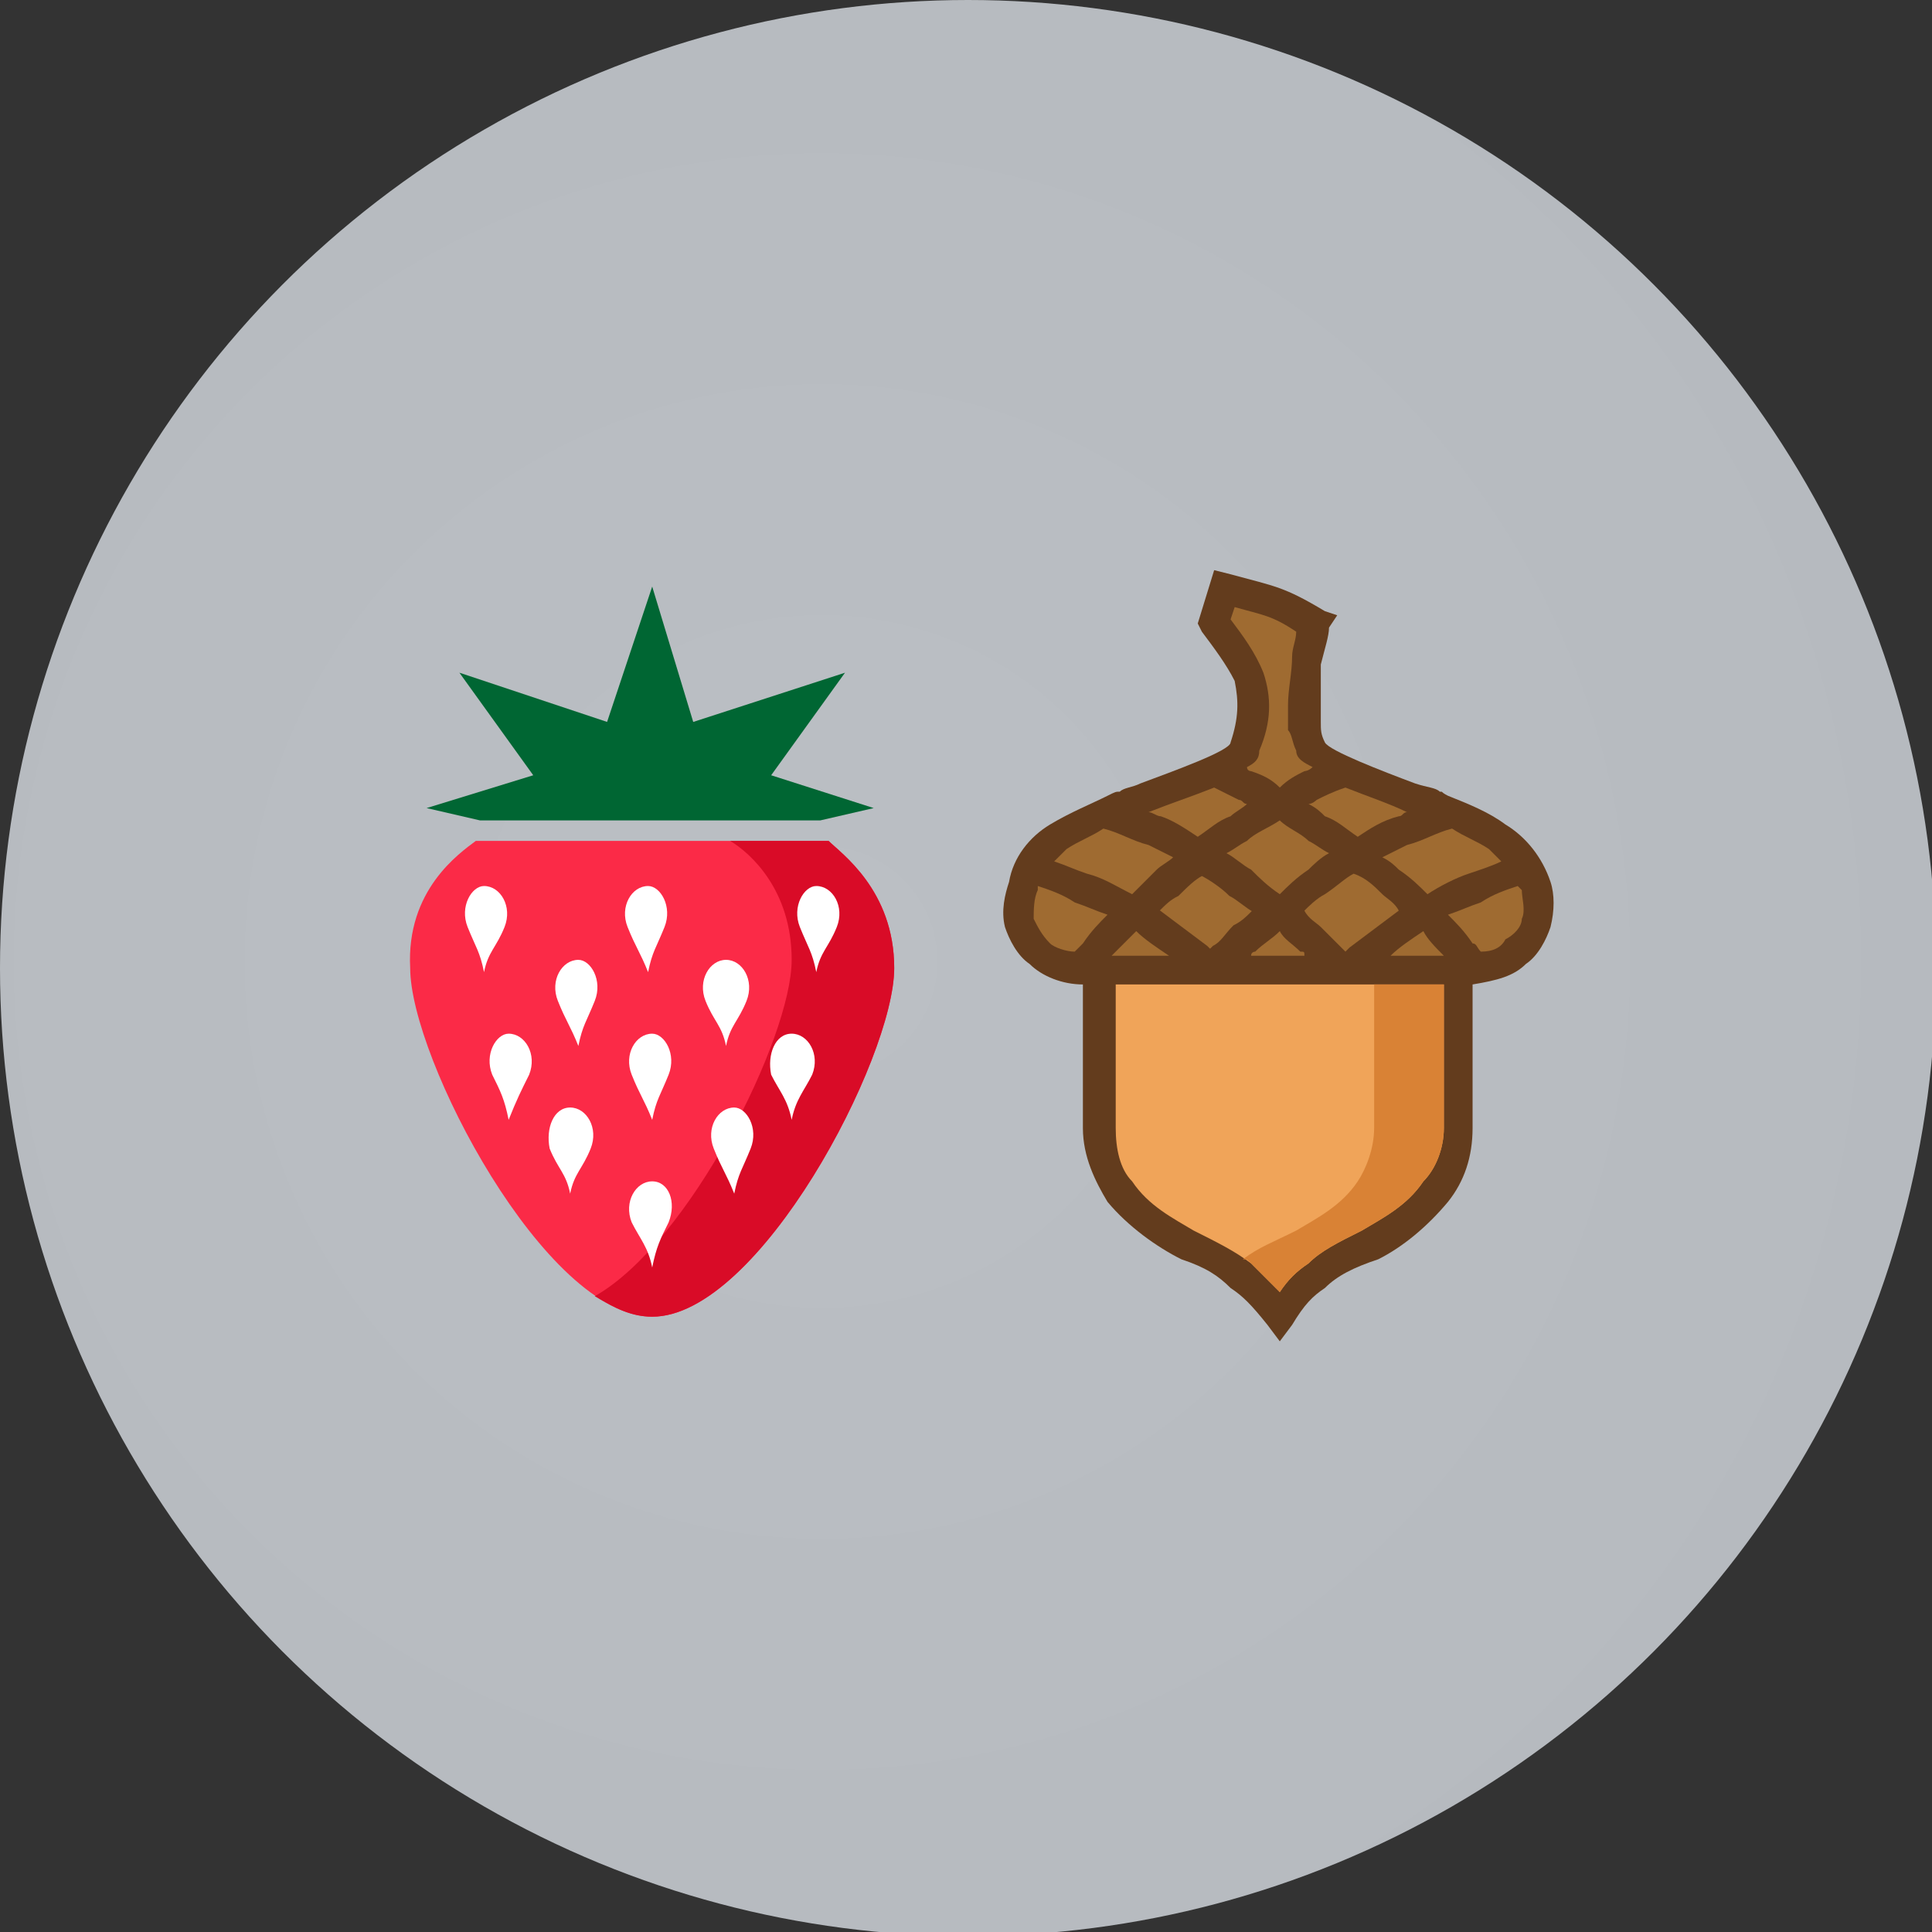 <?xml version="1.0" encoding="UTF-8"?>
<!DOCTYPE svg PUBLIC "-//W3C//DTD SVG 1.1//EN" "http://www.w3.org/Graphics/SVG/1.1/DTD/svg11.dtd">
<!-- Creator: CorelDRAW 2017 -->
<svg xmlns="http://www.w3.org/2000/svg" xml:space="preserve" width="646px" height="646px" version="1.1" style="shape-rendering:geometricPrecision; text-rendering:geometricPrecision; image-rendering:optimizeQuality; fill-rule:evenodd; clip-rule:evenodd"
viewBox="0 0 4.71 4.71"
 xmlns:xlink="http://www.w3.org/1999/xlink">
 <rect x="0" y="0" width="4.71" height="4.71" fill="#333333" stroke="none"/>
 <defs>
  <style type="text/css">
   <![CDATA[
    .str0 {stroke:#633C1D;stroke-width:0.01;stroke-miterlimit:22.926}
    .fil2 {fill:#006633}
    .fil3 {fill:#FB2A47}
    .fil1 {fill:white}
    .fil8 {fill:#D90B27}
    .fil4 {fill:#633C1D;fill-rule:nonzero}
    .fil5 {fill:#9F6B31;fill-rule:nonzero}
    .fil7 {fill:#D98235;fill-rule:nonzero}
    .fil6 {fill:#F0A459;fill-rule:nonzero}
    .fil0 {fill:url(#id0)}
   ]]>
  </style>
  <radialGradient id="id0" gradientUnits="userSpaceOnUse" gradientTransform="matrix(-1.197 0.496 -0.496 -1.197 6 4)" cx="2.36" cy="2.36" r="7.37" fx="2.36" fy="2.36">
   <stop offset="0" style="stop-opacity:1; stop-color:#BBBFC4"/>
   <stop offset="1" style="stop-opacity:1; stop-color:#AAAEB3"/>
  </radialGradient>
 </defs>
 <g id="Иконки">
  <circle class="fil0" cx="2.36" cy="2.36" r="2.36"/>
  <polygon class="fil1" points="1.21,2.09 1.99,2.08 2.08,2.16 2.12,2.41 1.95,2.86 1.66,3.16 1.54,3.13 1.14,2.61 1.07,2.26 1.14,2.13 "/>
  <polygon class="fil2" points="2.13,1.97 2,2 1.17,2 1.04,1.97 1.3,1.89 1.12,1.64 1.48,1.76 1.59,1.43 1.69,1.76 2.06,1.64 1.88,1.89 "/>
  <path class="fil3" d="M2.02 2.05c0.03,0.03 0.16,0.12 0.16,0.31 0,0.22 -0.33,0.85 -0.59,0.85 -0.26,0 -0.59,-0.63 -0.59,-0.85 -0.01,-0.19 0.12,-0.28 0.16,-0.31 0.01,0 0.01,0 0.01,0l0.42 0 0.41 0c0,0 0.01,0 0.02,0z"/>
  <path class="fil4" d="M2.64 2.4c-0.05,0 -0.1,-0.02 -0.13,-0.05 -0.03,-0.02 -0.05,-0.06 -0.06,-0.09 -0.01,-0.04 0,-0.08 0.01,-0.11 0.01,-0.06 0.05,-0.11 0.1,-0.14 0.05,-0.03 0.1,-0.05 0.14,-0.07 0.02,-0.01 0.02,-0.01 0.03,-0.01 0.01,-0.01 0.03,-0.01 0.05,-0.02 0.08,-0.03 0.22,-0.08 0.22,-0.1 0.02,-0.06 0.02,-0.1 0.01,-0.15 -0.02,-0.04 -0.05,-0.08 -0.08,-0.12l-0.01 -0.02 0.04 -0.13 0.04 0.01c0.11,0.03 0.13,0.03 0.23,0.09l0.03 0.01 -0.02 0.03c0,0.02 -0.01,0.05 -0.02,0.09 0,0.03 0,0.07 0,0.11 0,0.01 0,0.02 0,0.03 0,0.02 0,0.03 0.01,0.05 0.01,0.02 0.14,0.07 0.22,0.1 0.03,0.01 0.05,0.01 0.06,0.02 0.01,0 0,0 0.02,0.01 0.05,0.02 0.1,0.04 0.14,0.07 0.05,0.03 0.09,0.08 0.11,0.14 0.01,0.03 0.01,0.07 0,0.11 -0.01,0.03 -0.03,0.07 -0.06,0.09 -0.03,0.03 -0.07,0.04 -0.13,0.05l0 0.35c0,0.07 -0.02,0.13 -0.06,0.18 -0.05,0.06 -0.11,0.11 -0.17,0.14 -0.06,0.02 -0.1,0.04 -0.13,0.07 -0.03,0.02 -0.05,0.04 -0.08,0.09l-0.03 0.04 -0.03 -0.04c-0.04,-0.05 -0.06,-0.07 -0.09,-0.09 -0.03,-0.03 -0.06,-0.05 -0.12,-0.07 -0.06,-0.03 -0.13,-0.08 -0.18,-0.14 -0.03,-0.05 -0.06,-0.11 -0.06,-0.18l0 -0.35z"/>
  <path class="fil5 str0" d="M2.87 2.18c-0.02,0.01 -0.03,0.02 -0.05,0.04 0.04,0.03 0.08,0.06 0.12,0.09l0.01 0.01 0.01 -0.01c0.02,-0.01 0.03,-0.03 0.05,-0.05 0.02,-0.01 0.03,-0.02 0.05,-0.04 -0.02,-0.01 -0.04,-0.03 -0.06,-0.04 -0.02,-0.02 -0.05,-0.04 -0.07,-0.05 -0.02,0.01 -0.04,0.03 -0.06,0.05z"/>
  <path class="fil5" d="M3.19 2.12c0.01,-0.01 0.03,-0.03 0.05,-0.04 -0.02,-0.01 -0.03,-0.02 -0.05,-0.03 -0.02,-0.02 -0.05,-0.03 -0.07,-0.05 -0.03,0.02 -0.06,0.03 -0.08,0.05 -0.02,0.01 -0.03,0.02 -0.05,0.03 0.02,0.01 0.04,0.03 0.06,0.04 0.02,0.02 0.04,0.04 0.07,0.06 0.02,-0.02 0.04,-0.04 0.07,-0.06z"/>
  <path class="fil5" d="M3.18 2.22c0.01,0.02 0.03,0.03 0.04,0.04 0.02,0.02 0.04,0.04 0.05,0.05l0.01 0.01 0.01 -0.01c0.04,-0.03 0.08,-0.06 0.12,-0.09 -0.01,-0.02 -0.03,-0.03 -0.04,-0.04 -0.02,-0.02 -0.04,-0.04 -0.07,-0.05 -0.02,0.01 -0.04,0.03 -0.07,0.05 -0.02,0.01 -0.04,0.03 -0.05,0.04z"/>
  <path class="fil5" d="M3.52 2.33c-0.02,-0.02 -0.04,-0.04 -0.05,-0.06 -0.03,0.02 -0.06,0.04 -0.08,0.06l0.13 0z"/>
  <path class="fil5" d="M3.7 2.16c-0.03,0.01 -0.06,0.02 -0.09,0.04 -0.03,0.01 -0.05,0.02 -0.08,0.03 0.02,0.02 0.04,0.04 0.06,0.07 0.01,0 0.01,0.01 0.02,0.02 0.03,0 0.05,-0.01 0.06,-0.03 0.02,-0.01 0.04,-0.03 0.04,-0.05 0.01,-0.02 0,-0.05 0,-0.07 0,0 0,0 -0.01,-0.01z"/>
  <path class="fil5" d="M3.54 2.02c-0.04,0.01 -0.07,0.03 -0.11,0.04 -0.02,0.01 -0.04,0.02 -0.06,0.03 0.02,0.01 0.03,0.02 0.04,0.03 0.03,0.02 0.05,0.04 0.07,0.06 0.03,-0.02 0.07,-0.04 0.1,-0.05 0.03,-0.01 0.06,-0.02 0.08,-0.03 -0.01,-0.01 -0.02,-0.02 -0.03,-0.03 -0.03,-0.02 -0.06,-0.03 -0.09,-0.05z"/>
  <path class="fil5" d="M3.28 1.92c-0.03,0.01 -0.05,0.02 -0.07,0.03 0,0 -0.01,0.01 -0.02,0.01 0.02,0.01 0.03,0.02 0.04,0.03 0.03,0.01 0.05,0.03 0.08,0.05 0.03,-0.02 0.06,-0.04 0.1,-0.05 0.01,0 0.01,-0.01 0.02,-0.01l0 0c-0.04,-0.02 -0.1,-0.04 -0.15,-0.06z"/>
  <path class="fil5" d="M3.04 1.87c0,0.01 0.01,0.01 0.01,0.01 0.03,0.01 0.05,0.02 0.07,0.04 0.02,-0.02 0.04,-0.03 0.06,-0.04 0,0 0.01,0 0.02,-0.01 -0.02,-0.01 -0.04,-0.02 -0.04,-0.04 -0.01,-0.02 -0.01,-0.04 -0.02,-0.05 0,-0.02 0,-0.04 0,-0.06 0,-0.04 0.01,-0.08 0.01,-0.12 0,-0.02 0.01,-0.04 0.01,-0.06 -0.06,-0.04 -0.08,-0.04 -0.15,-0.06l-0.01 0.03c0.03,0.04 0.06,0.08 0.08,0.13 0.02,0.06 0.02,0.12 -0.01,0.19 0,0.02 -0.01,0.03 -0.03,0.04z"/>
  <path class="fil5" d="M2.8 1.98c0.01,0 0.02,0.01 0.03,0.01 0.03,0.01 0.06,0.03 0.09,0.05 0.03,-0.02 0.05,-0.04 0.08,-0.05 0.01,-0.01 0.03,-0.02 0.04,-0.03 -0.01,0 -0.01,-0.01 -0.02,-0.01 -0.02,-0.01 -0.04,-0.02 -0.06,-0.03 -0.05,0.02 -0.11,0.04 -0.16,0.06l0 0z"/>
  <path class="fil5" d="M2.57 2.1c0.03,0.01 0.05,0.02 0.08,0.03 0.04,0.01 0.07,0.03 0.11,0.05 0.02,-0.02 0.04,-0.04 0.06,-0.06 0.01,-0.01 0.03,-0.02 0.04,-0.03 -0.02,-0.01 -0.04,-0.02 -0.06,-0.03 -0.04,-0.01 -0.07,-0.03 -0.11,-0.04 -0.03,0.02 -0.06,0.03 -0.09,0.05 -0.01,0.01 -0.02,0.02 -0.03,0.03z"/>
  <path class="fil5" d="M2.62 2.32c0.01,-0.01 0.02,-0.02 0.02,-0.02 0.02,-0.03 0.04,-0.05 0.06,-0.07 -0.03,-0.01 -0.05,-0.02 -0.08,-0.03 -0.03,-0.02 -0.06,-0.03 -0.09,-0.04 0,0.01 0,0.01 0,0.01 -0.01,0.02 -0.01,0.05 -0.01,0.07 0.01,0.02 0.02,0.04 0.04,0.06 0.01,0.01 0.04,0.02 0.06,0.02z"/>
  <path class="fil5" d="M2.85 2.33c-0.03,-0.02 -0.06,-0.04 -0.08,-0.06 -0.02,0.02 -0.04,0.04 -0.06,0.06l0.14 0z"/>
  <path class="fil5" d="M3.12 2.27l0 0 0 0c-0.02,0.02 -0.04,0.03 -0.06,0.05 0,0 -0.01,0 -0.01,0.01l0.13 0c0,-0.01 0,-0.01 -0.01,-0.01 -0.02,-0.02 -0.04,-0.03 -0.05,-0.05z"/>
  <path class="fil6" d="M3.12 2.4l-0.4 0 0 0.35c0,0.05 0.01,0.1 0.04,0.13 0.04,0.06 0.1,0.09 0.15,0.12 0.06,0.03 0.1,0.05 0.14,0.08 0.02,0.02 0.04,0.04 0.07,0.07 0.02,-0.03 0.04,-0.05 0.07,-0.07 0.03,-0.03 0.07,-0.05 0.13,-0.08 0.05,-0.03 0.11,-0.06 0.15,-0.12 0.03,-0.03 0.05,-0.08 0.05,-0.13l0 -0.35 -0.4 0z"/>
  <path class="fil7" d="M3.03 3.07c0.01,0 0.01,0 0.02,0.01 0.02,0.02 0.04,0.04 0.07,0.07 0.02,-0.03 0.04,-0.05 0.07,-0.07 0.03,-0.03 0.07,-0.05 0.13,-0.08 0.05,-0.03 0.11,-0.06 0.15,-0.12 0.03,-0.03 0.05,-0.08 0.05,-0.13l0 -0.35 -0.17 0 0 0.35c0,0.05 -0.02,0.1 -0.04,0.13 -0.04,0.06 -0.1,0.09 -0.15,0.12 -0.06,0.03 -0.09,0.04 -0.13,0.07z"/>
  <path class="fil8" d="M2.02 2.05c0.03,0.03 0.16,0.12 0.16,0.31 0,0.22 -0.33,0.85 -0.59,0.85 -0.05,0 -0.09,-0.02 -0.14,-0.05 0.23,-0.13 0.48,-0.63 0.48,-0.82 0,-0.17 -0.1,-0.26 -0.15,-0.29l0.22 0c0,0 0.01,0 0.02,0z"/>
  <path class="fil1" d="M1.14 2.26c0.02,0.05 0.03,0.06 0.04,0.11 0.01,-0.05 0.03,-0.06 0.05,-0.11 0.02,-0.05 -0.01,-0.1 -0.05,-0.1 -0.03,0 -0.06,0.05 -0.04,0.1z"/>
  <path class="fil1" d="M1.74 2.8c0.02,0.05 0.03,0.06 0.05,0.11 0.01,-0.05 0.02,-0.06 0.04,-0.11 0.02,-0.05 -0.01,-0.1 -0.04,-0.1 -0.04,0 -0.07,0.05 -0.05,0.1z"/>
  <path class="fil1" d="M1.36 2.44c0.02,0.05 0.03,0.06 0.05,0.11 0.01,-0.05 0.02,-0.06 0.04,-0.11 0.02,-0.05 -0.01,-0.1 -0.04,-0.1 -0.04,0 -0.07,0.05 -0.05,0.1z"/>
  <path class="fil1" d="M1.44 2.8c0.02,-0.05 -0.01,-0.1 -0.05,-0.1 -0.04,0 -0.06,0.05 -0.05,0.1 0.02,0.05 0.04,0.06 0.05,0.11 0.01,-0.05 0.03,-0.06 0.05,-0.11z"/>
  <path class="fil1" d="M1.54 2.98c0.02,0.04 0.04,0.06 0.05,0.11 0.01,-0.05 0.02,-0.07 0.04,-0.11 0.02,-0.05 0,-0.1 -0.04,-0.1 -0.04,0 -0.07,0.05 -0.05,0.1z"/>
  <path class="fil1" d="M2.04 2.26c0.02,-0.05 -0.01,-0.1 -0.05,-0.1 -0.03,0 -0.06,0.05 -0.04,0.1 0.02,0.05 0.03,0.06 0.04,0.11 0.01,-0.05 0.03,-0.06 0.05,-0.11z"/>
  <path class="fil1" d="M1.63 2.62c0.02,-0.05 -0.01,-0.1 -0.04,-0.1 -0.04,0 -0.07,0.05 -0.05,0.1 0.02,0.05 0.03,0.06 0.05,0.11 0.01,-0.05 0.02,-0.06 0.04,-0.11z"/>
  <path class="fil1" d="M1.72 2.44c0.02,0.05 0.04,0.06 0.05,0.11 0.01,-0.05 0.03,-0.06 0.05,-0.11 0.02,-0.05 -0.01,-0.1 -0.05,-0.1 -0.04,0 -0.07,0.05 -0.05,0.1z"/>
  <path class="fil1" d="M1.62 2.26c0.02,-0.05 -0.01,-0.1 -0.04,-0.1 -0.04,0 -0.07,0.05 -0.05,0.1 0.02,0.05 0.03,0.06 0.05,0.11 0.01,-0.05 0.02,-0.06 0.04,-0.11z"/>
  <path class="fil1" d="M1.88 2.62c0.02,0.04 0.04,0.06 0.05,0.11 0.01,-0.05 0.03,-0.07 0.05,-0.11 0.02,-0.05 -0.01,-0.1 -0.05,-0.1 -0.04,0 -0.06,0.05 -0.05,0.1z"/>
  <path class="fil1" d="M1.2 2.62c0.02,0.04 0.03,0.06 0.04,0.11 0.02,-0.05 0.03,-0.07 0.05,-0.11 0.02,-0.05 -0.01,-0.1 -0.05,-0.1 -0.03,0 -0.06,0.05 -0.04,0.1z"/>
 </g>
</svg>
